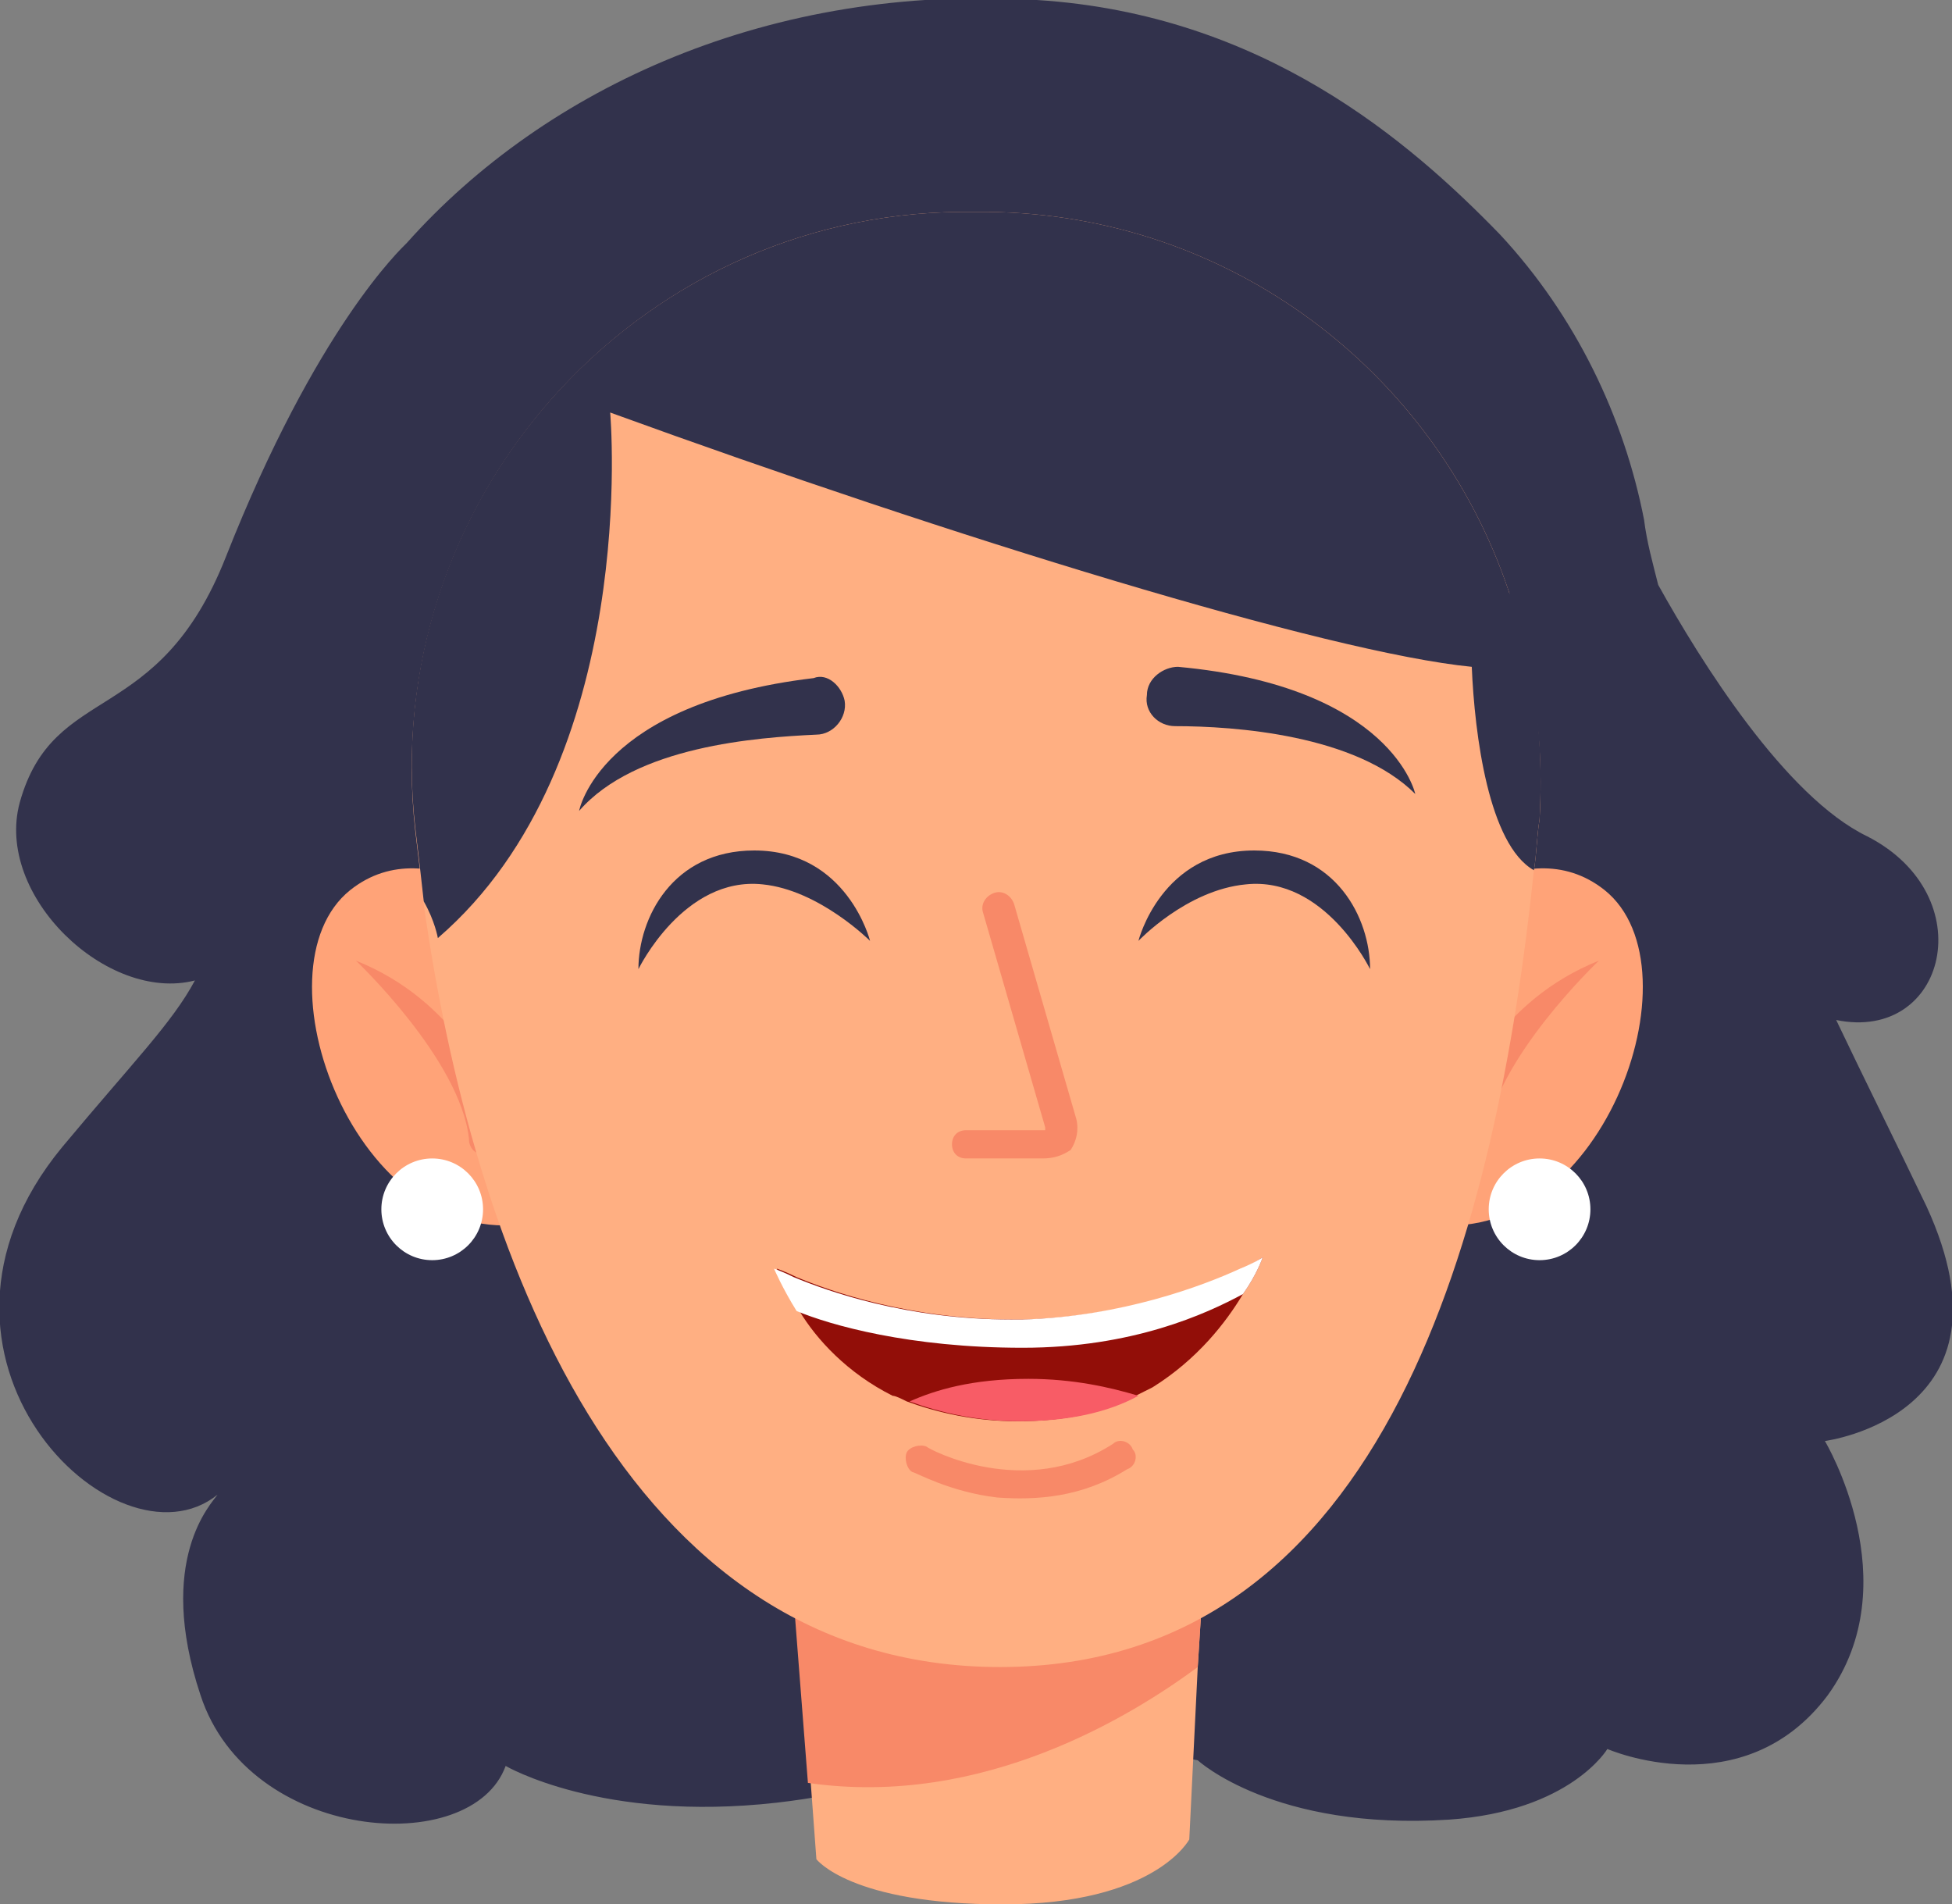 <?xml version="1.0" encoding="utf-8"?>
<!-- Generator: Adobe Illustrator 17.1.0, SVG Export Plug-In . SVG Version: 6.00 Build 0)  -->
<!DOCTYPE svg PUBLIC "-//W3C//DTD SVG 1.1//EN" "http://www.w3.org/Graphics/SVG/1.1/DTD/svg11.dtd">
<svg version="1.1" id="Layer_1" xmlns="http://www.w3.org/2000/svg" xmlns:xlink="http://www.w3.org/1999/xlink" x="0px" y="0px"
	 width="69.1px" height="67.4px" viewBox="0 0 69.1 67.4" enable-background="new 0 0 69.1 67.4" xml:space="preserve">
<rect x="0" y="0" width="69.1" height="67.4" fill="#808080" stroke="none"/>
<g>
	<g>
		<path fill="#32324C" d="M65,36.1c1,2.1,2.1,4.3,3.2,6.6c3.4,7.4-3.6,8.3-3.6,8.3s3,5,0.1,9c-3,4-7.8,1.9-7.8,1.9s-1.3,2.2-5.6,2.5
			c-6.2,0.4-8.9-2.1-8.9-2.1L35.6,61c-0.8,0.5-2.9,2.2-8.1,2.8c-6.2,0.7-9.6-1.3-9.6-1.3c-1.2,3.3-9.1,2.7-10.8-2.5
			c-1.6-4.8,0.4-6.8,0.6-7.1c-3.6,2.9-11.6-4.9-5.5-12.3c2.5-3,3.9-4.4,4.7-5.9c-3.1,0.8-7.1-3-6.2-6.3c1.2-4.3,4.9-2.6,7.3-8.7
			c3.2-8.1,6.2-10.9,6.4-11.1c0,0,0,0,0,0c4.9-5.5,12.9-9.2,22.3-8.6c8,0.5,13.2,5,16.4,8.3c2.7,2.9,4.4,6.5,5.1,10.1
			c0.1,0.8,0.3,1.5,0.5,2.3c1.5,2.7,4.5,7.5,7.4,8.9C70.2,31.7,68.9,36.9,65,36.1z"/>
	</g>
	<g>
		<g>
			<g>
				<g>
					<path fill="#FFA378" d="M19,32.8c0,0-3.7-3.6-6.6-1.3c-3.5,2.8,0.2,12.8,6.3,11.8L19,32.8z"/>
				</g>
			</g>
		</g>
		<circle fill="#FFFFFF" cx="15.3" cy="42.8" r="1.8"/>
		<g>
			<path fill="#F88968" d="M18,40c-0.5-1.5-1.9-4.6-5.4-6c0,0,3.7,3.5,4,6.3c0,0.4,0.3,0.6,0.7,0.6l0.1,0C17.9,40.8,18.2,40.4,18,40
				z"/>
		</g>
	</g>
	<g>
		<g>
			<g>
				<g>
					<path fill="#FFA378" d="M50.2,32.8c0,0,3.7-3.6,6.6-1.3c3.5,2.8-0.2,12.8-6.3,11.8L50.2,32.8z"/>
				</g>
			</g>
		</g>
		<circle fill="#FFFFFF" cx="54.5" cy="42.8" r="1.8"/>
		<g>
			<path fill="#F88968" d="M51.2,40c0.5-1.5,1.9-4.6,5.4-6c0,0-3.7,3.5-4,6.3c0,0.4-0.3,0.6-0.7,0.6l-0.1,0
				C51.4,40.8,51.1,40.4,51.2,40z"/>
		</g>
	</g>
	<g>
		<g>
			<path fill="#FFAF82" d="M42.7,54.2l-0.3,4.8l-0.3,6.1c0,0-1.2,2.3-6.6,2.3c-5.4,0-6.6-1.6-6.6-1.6l-0.2-2.7l-0.7-9H42.7z"/>
		</g>
		<g>
			<path fill="#F88968" d="M42.7,54.2l-0.3,4.8c-2.3,1.7-7.6,5-13.8,4.1l-0.7-9H42.7z"/>
		</g>
	</g>
	<path fill="#FFAF82" d="M54.5,29c-0.1,0.6-0.1,1.2-0.2,1.8C53,43.2,49.2,59,35.4,59C22,59,16.7,44.1,15,32
		c-0.1-0.9-0.2-1.8-0.3-2.6C13.4,17.8,22.4,7.6,34,7.5h1c8.6,0.1,15.8,5.7,18.4,13.4c0.3,0.9,0.6,1.9,0.7,2.8
		C54.5,25.4,54.6,27.2,54.5,29z"/>
	<g>
		<path fill="#F88968" d="M35.3,53c-1.7-0.2-2.9-0.9-3-0.9c-0.2-0.1-0.3-0.5-0.2-0.7c0.1-0.2,0.5-0.3,0.7-0.2
			c0.1,0.1,3.5,1.9,6.6-0.1c0.2-0.2,0.6-0.1,0.7,0.2c0.2,0.2,0.1,0.6-0.2,0.7C38.3,53,36.7,53.1,35.3,53z"/>
	</g>
	<g>
		<path fill="#F88968" d="M36.9,41h-2.7c-0.3,0-0.5-0.2-0.5-0.5c0-0.3,0.2-0.5,0.5-0.5h2.7c0.1,0,0.1,0,0.1,0c0,0,0-0.1,0-0.1
			l-2.2-7.6c-0.1-0.3,0.1-0.6,0.4-0.7c0.3-0.1,0.6,0.1,0.7,0.4l2.2,7.6c0.1,0.4,0,0.8-0.2,1.1C37.6,40.9,37.3,41,36.9,41z"/>
	</g>
	<path fill="#32324C" d="M29.9,24.8L29.9,24.8c0.1,0.6-0.4,1.2-1,1.2c-2.1,0.1-6.4,0.4-8.4,2.7c0,0,0.7-3.8,8.3-4.7
		C29.3,23.8,29.8,24.3,29.9,24.8z"/>
	<path fill="#32324C" d="M40.6,24.6L40.6,24.6c-0.1,0.6,0.4,1.1,1,1.1c2.1,0,6.4,0.3,8.5,2.4c0,0-0.8-3.8-8.4-4.5
		C41.2,23.6,40.6,24,40.6,24.6z"/>
	<path fill="#32324C" d="M52.1,23.6C47,23.1,33.7,19,21.6,14.6c0,0,1.1,12.4-6.1,18.6c0,0-0.1-0.6-0.5-1.3c-0.1-0.9-0.2-1.8-0.3-2.6
		C13.4,17.8,22.4,7.6,34,7.5h1c8.6,0.1,15.8,5.7,18.4,13.4c0.3,0.9,0.6,1.9,0.7,2.8C54.2,23.7,53.5,23.7,52.1,23.6z"/>
	<path fill="#32324C" d="M54.5,29c-0.1,0.6-0.1,1.2-0.2,1.8c-1.6-0.9-2.1-4.8-2.2-7.2c-0.1-1.2,0-2,0-2s0.1-0.4,1.4-0.6
		c0.3,0.9,0.6,1.9,0.7,2.8C54.5,25.4,54.6,27.2,54.5,29z"/>
	<g>
		<path fill="#920E08" d="M44.7,44.5c0,0-0.2,0.6-0.7,1.3c-0.6,1-1.6,2.3-3.2,3.3c-0.2,0.1-0.4,0.2-0.6,0.3
			c-1.1,0.6-2.5,0.9-4.2,0.9c-1.5,0-2.8-0.3-3.9-0.7c-0.2-0.1-0.4-0.2-0.5-0.2c-1.6-0.8-2.7-2-3.3-3c-0.5-0.8-0.8-1.5-0.8-1.5
			c0,0,0.3,0.1,0.7,0.3c1.2,0.5,4,1.5,7.7,1.5c0.1,0,0.1,0,0.2,0l0.2,0c3.5-0.1,6.4-1.2,7.7-1.8C44.4,44.7,44.7,44.5,44.7,44.5z"/>
		<path fill="#F85C66" d="M40.3,49.4c-1.1,0.6-2.5,0.9-4.2,0.9c-1.5,0-2.8-0.3-3.9-0.7c0.9-0.4,2.2-0.8,4.2-0.8
			C38,48.8,39.3,49.1,40.3,49.4z"/>
		<path fill="#FFFFFF" d="M44.7,44.5c0,0-0.2,0.6-0.7,1.3c-1.3,0.7-3.9,1.9-7.8,1.9c-4,0-6.8-0.8-8-1.3c-0.5-0.8-0.8-1.5-0.8-1.5
			c0,0,0.3,0.1,0.7,0.3c1.2,0.5,4,1.5,7.7,1.5c0.1,0,0.1,0,0.2,0l0.2,0c3.5-0.1,6.4-1.2,7.7-1.8C44.4,44.7,44.7,44.5,44.7,44.5z"/>
	</g>
	<path fill="#32324C" d="M40.3,33.3c0,0,0.8-3.2,4.1-3.2c2.9,0,4.1,2.4,4.1,4.2c0,0-1.6-3.3-4.4-3C42,31.5,40.3,33.3,40.3,33.3z"/>
	<path fill="#32324C" d="M30.8,33.3c0,0-0.8-3.2-4.1-3.2c-2.9,0-4.1,2.4-4.1,4.2c0,0,1.6-3.3,4.4-3C29,31.5,30.8,33.3,30.8,33.3z"/>
</g>
</svg>

